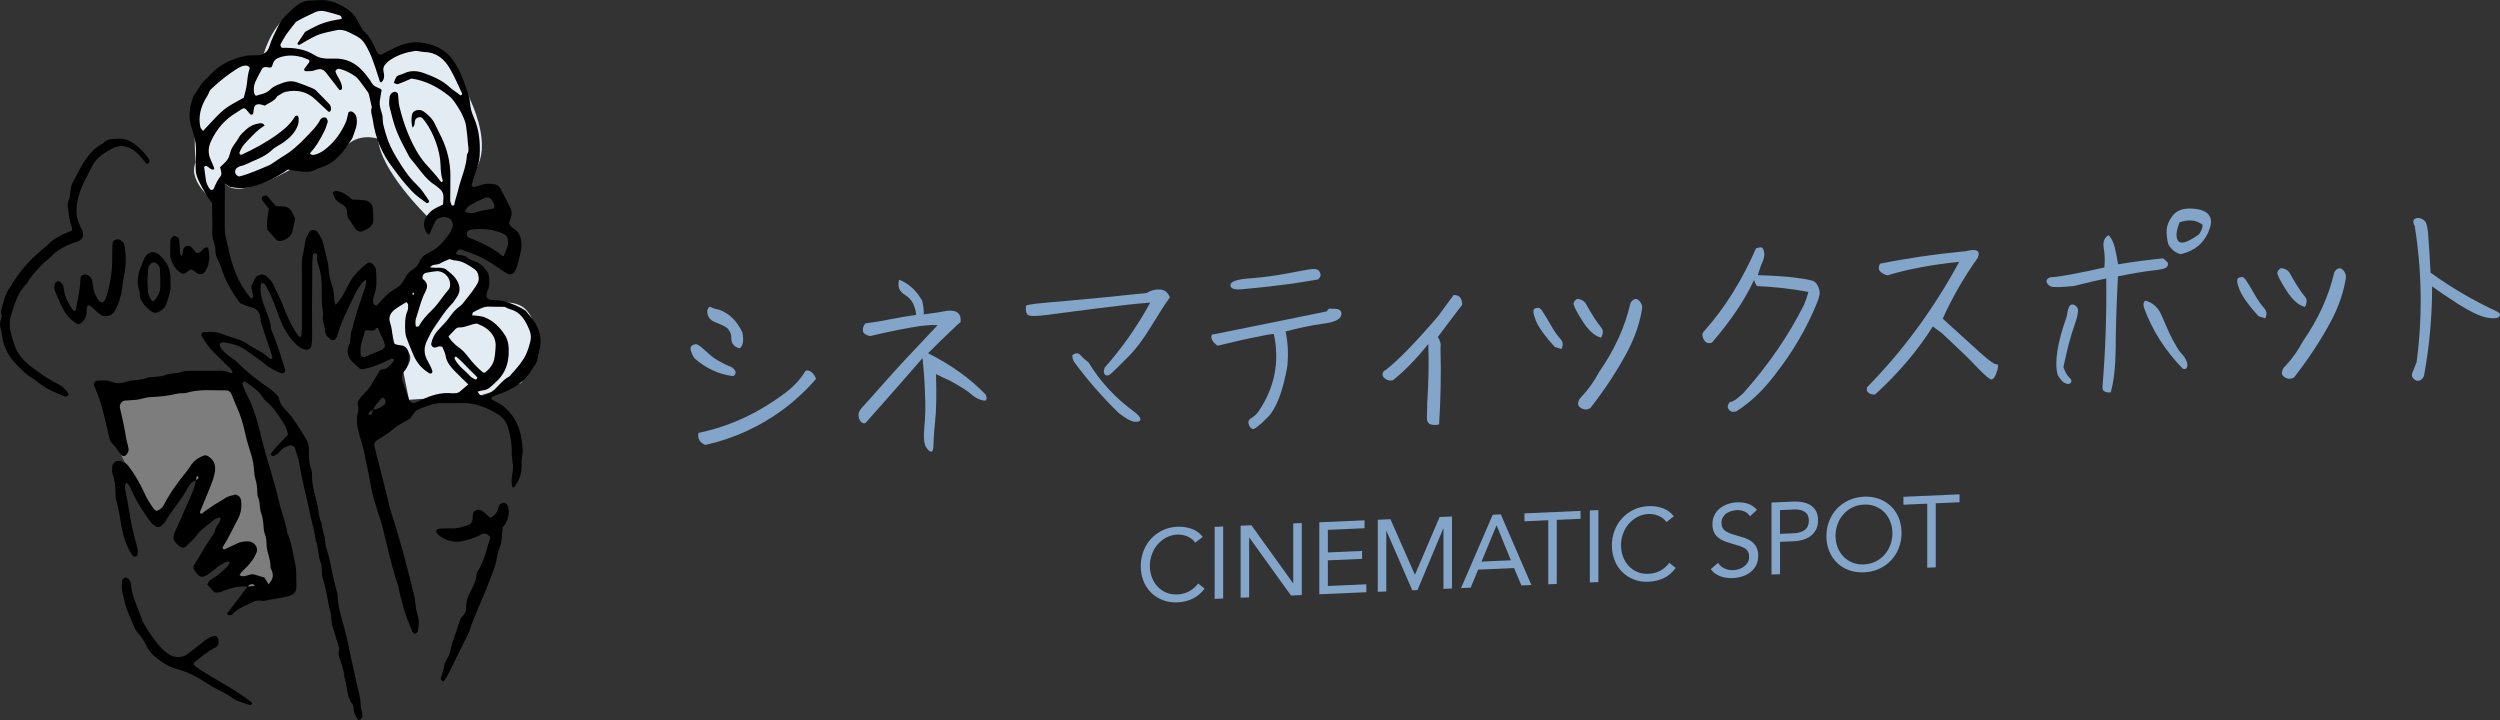 <?xml version="1.0" encoding="UTF-8"?><svg id="_レイヤー_2" xmlns="http://www.w3.org/2000/svg" width="621.4" height="178.99" viewBox="0 0 621.4 178.99"><rect x="0" y="0" width="621.4" height="178.99" fill="#333333" stroke="none"/><g id="_レイヤー_"><path d="m182.29,93.5c-3.7-.46-6.96-2-9.76-4.52-.9-1.59-1.12-2.59-.62-3.01.56-.42,1.01-.55,1.51-.29.45.21,1.35.95,2.69,2.19,1.29,1.24,3.25,2.39,5.84,3.45,1.07.8,1.18,1.52.34,2.18Zm19.47-.96c.51.43.84.97,1.07,1.64-4.83,5.6-10.66,9.96-17.34,13-3.37,1.55-6.73,2.65-10.21,3.42-.9-.41-1.4-.95-1.57-1.5-.22-.55-.22-1.06-.06-1.51,7.58-1.57,14.65-4.8,21.27-9.75,2.19-1.56,3.98-3.49,5.33-5.68.5-.19,1.01-.04,1.51.38Zm-17.23-9.86c.39,2,.17,3.31-.67,3.9-1.35-.33-2.08-1.14-2.08-2.49,0-1.12-.39-2-1.23-2.7-.79-.47-1.79-.93-2.97-1.39-1.18-.51-1.79-1.38-1.79-2.79.22-.8.56-1.09,1.01-.83.39.21,1.07.46,1.91.59,2.47.85,4.43,2.73,5.84,5.7Z" style="fill:#83a5c9;"/><path d="m232.65,92.98c.17,4.71.11,8.93-.28,12.48-.22,1.98-.28,3.61-.34,4.85,0,1.24-.17,1.86-.5,1.93-.34.13-.79-.25-1.29-1.01-.56-.76-.73-2.44-.5-4.98.28-2.6.34-5.52.17-8.71-.11-3.25-.34-6.05-.62-8.51-4.27,4.9-7.52,8.64-9.82,11.21-2.3,2.57-3.65,4.09-4.04,4.56-.34.52-.79.54-1.23.22-.45-.37-.73-.87-.79-1.59-.11-.73.22-1.47.95-2.23.73-.76,2.53-2.81,5.44-6.08,2.86-3.27,7.29-8.01,13.24-14.28-1.46-.16-3.65.05-6.62.57-2.97.52-6.4,1.23-10.16,2.13-1.18-.29-1.79-.76-1.79-1.44,0-.73.22-1.25.62-1.71,2.24-.32,4.38-.64,6.29-1.06,1.96-.37,4.04-.74,6.34-1.06-.22-2.35-1.12-3.94-2.64-4.88-1.57-.89-2.08-2.21-1.57-3.86,2.41.96,4.32,2.73,5.72,5.25.28,1.11.39,2.23.39,3.35,2.41-.27,4.38-.58,5.72-.87,2.52-.28,3.65.68,3.42,2.83-.39.24-1.23,1.01-2.53,2.3-1.35,1.24-3.2,3.06-5.55,5.41,5.67,2.84,10.49,6.28,14.37,10.33.22.66.22,1.11.06,1.29-.11.23-.62.2-1.4-.05-.79-.25-1.63-.77-2.47-1.52-.79-.7-2.41-1.75-4.88-3.1l-3.7-1.75Z" style="fill:#83a5c9;"/><path d="m288.31,71.96c1.18.06,1.96.7,2.47,1.97-1.18,1.62-2.75,4.05-4.71,7.28-1.91,3.17-3.87,5.73-5.84,7.67-1.96,1.94-3.2,3.23-3.87,3.82-.62.59-1.12.78-1.57.52-.45-.26-.56-.93-.22-1.84,4.26-4.79,8.08-10.18,11.33-16.17-3.25.25-7.58.72-12.85,1.4-5.28.68-9.43,1.2-12.4,1.61-2.97.41-4.66.43-5.16.06-.45-.43-.62-1.21-.45-2.34.45-.13,1.01-.27,1.68-.35.67-.14,3.59-.38,8.64-.83,5.11-.45,11.62-1.07,19.64-1.93,1.07-.66,2.19-.94,3.31-.87Zm-21.38,17.9c-.28-.49-.39-.99-.39-1.56.79-.65,1.52-.63,2.08.02.62.7,1.29,1.29,1.96,1.77,2.86,4.76,6.73,8.92,11.62,12.47,1.01.85,1.4,1.45,1.23,1.86-.11.34-.62.48-1.52.4-.9-.13-2.13-.86-3.82-2.14-4.15-4.03-7.86-8.31-11.17-12.82Z" style="fill:#83a5c9;"/><path d="m301.19,83.19c9.37-1.87,18.91-3.8,28.62-5.8.22-.57.67-.82,1.4-.62,1.63-.13,2.36.4,2.19,1.48-.17,1.13-1.68,1.87-4.66,2.23-2.97.41-6,1.05-9.2,1.92.56,2.5.73,5.36.45,8.57-1.12,6.34-2.75,10.57-4.88,12.74-2.13,2.17-3.42,3.13-3.81,2.92-.45-.21-.79-.64-.95-1.31-.17-.61.11-1.13.84-1.5.67-.42,1.23-.95,1.68-1.65,3.98-5.85,5.22-12.25,3.76-19.15-.73.03-2.19.26-4.43.75-2.25.44-5.39,1.13-9.54,2.16-1.29-.9-1.79-1.83-1.46-2.75Zm4.66-12.39c.06-.84,1.74-1.42,4.94-1.62,3.25-.25,6.34-.67,9.37-1.25,2.97-.58,5-.95,6-1.05,1.01-.1,1.63.15,1.91.81.34.6.17,1.23-.45,1.76-1.18.22-3.42.6-6.68,1.08-3.25.42-7.35.94-12.4,1.38-1.85.14-2.75-.22-2.69-1.12Z" style="fill:#83a5c9;"/><path d="m361.3,73.32c.79.02,1.35.22,1.63.6.34.43.51.99.51,1.83-2.81,3.66-4.83,6.39-6.06,8.02.62.93.84,1.82.67,2.72.17,6.12.06,12.47-.34,18.94-.34.18-.95.27-1.8.13-.9-.13-1.35-.84-1.23-2.14.06-1.35.06-2.36.06-3.09.34-5.18.45-10.13.28-14.84-3.03,3.78-5.95,6.77-8.75,8.98-.5.19-1.07.16-1.68-.15-.62-.37-.95-.74-.95-1.25,0-.56.28-.91.79-1.1,3.14-2.44,7.46-6.9,13.02-13.38l3.87-5.28Z" style="fill:#83a5c9;"/><path d="m386.42,86.21c-2.3-2.54-3.87-4.66-4.66-6.48-.73-1.88-.84-2.88-.17-3.08.62-.2,1.01-.21,1.23.06.28.21.56.59.84,1.09.34.49.9,1.42,1.74,2.9s1.63,2.62,2.36,3.44c.79.81.84,1.7.34,2.62l-1.68-.54Zm6.85-6.53c-1.57-2.46-2.25-3.89-2.13-4.34.11-.45.45-.81.9-1.05,1.12.12,1.85.59,2.24,1.36.39.77,1.01,1.75,1.74,2.96.79,1.26,1.46,2.18,1.96,2.78.56.59.56,1.49,0,2.53-1.63-.38-3.2-1.83-4.71-4.23Zm11.39,7.42c-2.64,5-5.78,9.74-9.37,14.34-.67.42-1.35.45-2.02.14-.73-.36-1.07-.8-1.01-1.36.06-.62.34-1.14.79-1.55,1.74-1.82,3.2-3.9,4.43-6.2,3.82-5.5,6.45-11.23,7.8-17.19.62-.93,1.24-1.18,1.91-.76.62.48.95,1.14,1.01,1.98-.56,3.62-1.74,7.1-3.54,10.6Z" style="fill:#83a5c9;"/><path d="m423.85,84.91c-.34-.43-.56-.87-.67-1.32-.17-.5.06-1.01.62-1.54,4.94-5.55,9.15-12.31,12.68-20.32.9-.32,1.46-.35,1.68.04.23.33.34.77.39,1.39,0,.56-.17,1.24-.5,2.04-.39.8-.73,1.89-1.12,3.19,4.21.15,7.29.36,9.2.61,1.91.25,3.25.48,3.98.67.79.13,1.29.56,1.63,1.22.34.6.5,1.21.56,1.83,0,.56-.22,1.53-.73,2.73-2.53,6.18-6,12.11-10.44,17.76-2.86,3.78-6.06,6.84-9.6,9.07-.84.21-1.4.06-1.85-.54-.39-.54-.28-1.17.28-1.81.5-.02,1.07-.33,1.8-.87.67-.53,1.18-1.01,1.57-1.36,6.29-7.07,11.33-14.42,15.1-22,.45-1.09.79-2.11,1.07-3.14-4.1-.78-8.36-1.26-12.79-1.46-.17-.1-.39-.66-.73-1.48-2.3,4.93-5.78,10.14-10.49,15.57-.73.2-1.23.11-1.63-.27Z" style="fill:#83a5c9;"/><path d="m466.05,98.07c-.95.04-1.68-.26-2.02-.98v-.79c8.92-9.04,16.55-19.43,22.95-31.22-6.73.69-12.68,1.79-17.84,3.36-.73-.19-1.29-.45-1.74-.93-.5-.43-.56-1.1-.11-1.96,6.62-1.36,13.75-2.4,21.38-3.12,1.29-.34,2.19-.38,2.69-.12.56.26.62.87.22,1.79-3.48,4.87-6.34,9.88-8.7,15.1,3.93,3.59,7.07,6.43,9.32,8.47,2.3,2.03,3.65,2.99,3.98,2.86.34-.07.51.15.45.65-.06.56-.28,1.19-.56,1.93-.28.69-.62,1.09-1.01,1.22-.39.07-1.57-.89-3.59-2.99-2.02-2.16-4.94-4.95-8.81-8.55l-2.24-1.64c-3.76,5.95-8.53,11.61-14.37,16.92Z" style="fill:#83a5c9;"/><path d="m509.65,71.17c-.56-.31-.84-.69-.95-1.14-.11-.44.22-.85.95-1.11,1.12-.05,2.92-.3,5.27-.74,2.41-.44,5.11-1.01,8.14-1.7.17-1.75.11-3.38-.17-4.88-.22-1.51.17-2.54,1.18-3.14.67.53,1.18,1.58,1.57,3.02.34,1.45.62,2.84.84,4.23,3.82-.67,7.58-1.12,11.17-1.5.62.48,1.01.85,1.18,1.13.11.33.06.67-.22,1.02-.34.41-1.52.68-3.7.89-2.13.26-5,.72-8.47,1.44-.39,7.54-.56,13.56-.56,18-.06,4.44-.45,8.05-1.23,10.84-.62.03-1.12,0-1.51-.22-.34-.15-.56-.48-.56-1.04.73-8.68,1.07-17.74.95-27.06-2.13.43-4.77,1.05-7.91,1.86-3.42.37-5.39.4-5.95.09Zm4.04,7.57c.28-1.98.67-3.01,1.23-3.03.56-.08,1.01.18,1.4.73.39.54.17,2.13-.79,4.7-.9,2.57-1.8,5.98-2.64,10.11.39,1.11.84,1.99,1.4,2.52.62.54.73,1.04.39,1.39-.28.35-.79.37-1.4.06-.62-.25-1.23-.96-1.85-2.11-.79-3.11-.06-7.92,2.25-14.36Zm23.51-.52c.79,1.82,1.46,3.31,1.96,4.46.56,1.21,1.12,2.25,1.68,3.18.5.93,1.07,1.69,1.57,2.23.51.54.9,1.14,1.12,1.8.22.61.22,1.11,0,1.52-.17.34-.56.42-1.01.21-4.38-4.53-7.58-9.55-9.59-15.08-.28-.89-.17-1.51.34-1.81,1.79.48,3.14,1.66,3.93,3.48Zm4.77-15.04c-1.35-.39-2.36-1.25-3.03-2.51-.28-1.11-.45-2.23-.39-3.46.06-1.18.56-2.44,1.52-3.66,1.01-1.22,2.52-1.8,4.54-1.71,2.02.08,3.42.52,4.21,1.33.73.81.95,1.87.56,3.18-1.07,3.7-3.54,5.94-7.41,6.84Zm5.44-7.37c-1.63-1.17-3.54-1.31-5.67-.54-.62,1.66-.9,2.9-.67,3.79.17.95.67,1.32,1.57,1.22.9-.1,2.25-.83,3.93-2.02.73-1.1,1.01-1.9.84-2.45Z" style="fill:#83a5c9;"/><path d="m561.35,78.57c-2.3-2.54-3.87-4.66-4.66-6.48-.73-1.88-.84-2.88-.17-3.08.62-.2,1.01-.21,1.23.06.28.21.56.59.84,1.09.34.49.9,1.42,1.74,2.9.84,1.48,1.63,2.62,2.36,3.44.79.81.84,1.7.34,2.62l-1.68-.54Zm6.85-6.53c-1.57-2.46-2.25-3.89-2.13-4.34s.45-.81.9-1.05c1.12.12,1.85.59,2.24,1.36.39.77,1.01,1.75,1.74,2.96.79,1.26,1.46,2.18,1.96,2.78.56.59.56,1.49,0,2.53-1.63-.38-3.2-1.83-4.71-4.23Zm11.39,7.42c-2.64,5-5.78,9.74-9.37,14.34-.67.42-1.35.45-2.02.14-.73-.36-1.07-.8-1.01-1.36.06-.62.34-1.14.79-1.55,1.74-1.82,3.2-3.9,4.43-6.2,3.82-5.5,6.45-11.23,7.8-17.19.62-.93,1.24-1.18,1.91-.76.62.48.95,1.14,1.01,1.98-.56,3.62-1.74,7.1-3.54,10.6Z" style="fill:#83a5c9;"/><path d="m602.74,54.97c.45.49.73,1.77.84,3.78.17,2.01.34,5.04.56,9.02,5.05,3.65,10.55,6.9,16.44,9.62.84.41,1.01.85.62,1.32-.45.47-1.52.52-3.2.2-1.74-.37-3.98-1.46-6.85-3.24-2.86-1.84-5.05-3.32-6.62-4.48,0,7.47-.67,14.91-2.02,22.22-.39.92-1.01,1.34-1.91,1.21-.95-.52-1.29-1.18-1.01-1.87.22-.68.62-1.54,1.07-2.69,1.51-11.24,1.35-22.53-.45-33.85-.28-.55-.39-.94-.34-1.28.06-.4.39-.64,1.01-.77.79.02,1.4.28,1.85.82Z" style="fill:#83a5c9;"/><path d="m297.09,134.86c-.54-.7-1.2-1.22-1.99-1.54s-1.62-.47-2.47-.44c-.99.04-1.91.29-2.74.73-.83.44-1.55,1.02-2.16,1.72-.61.71-1.08,1.52-1.41,2.44-.34.92-.51,1.86-.51,2.84,0,1.05.17,2.01.51,2.9.34.89.8,1.65,1.4,2.29.6.64,1.31,1.13,2.15,1.49.83.35,1.76.5,2.77.46,1.09-.05,2.07-.31,2.93-.77.86-.47,1.61-1.12,2.25-1.96l1.59,1.27c-.81,1.11-1.78,1.95-2.92,2.5-1.14.56-2.42.86-3.85.93-1.28.06-2.47-.13-3.59-.55-1.11-.42-2.07-1.03-2.89-1.83-.82-.8-1.46-1.76-1.92-2.89s-.69-2.37-.69-3.74.22-2.55.67-3.72c.45-1.17,1.07-2.19,1.88-3.06.81-.88,1.77-1.59,2.88-2.12,1.11-.54,2.33-.83,3.66-.89,1.21-.05,2.38.12,3.5.5,1.12.39,2.06,1.06,2.81,2.03l-1.84,1.42Z" style="fill:#83a5c9;"/><path d="m301.91,130.96l2.12-.09v17.9l-2.12.09v-17.9Z" style="fill:#83a5c9;"/><path d="m308.37,130.67l2.68-.12,10.35,14.41h.05v-14.86l2.12-.09v17.9l-2.68.12-10.35-14.41h-.05v14.86l-2.12.09v-17.9Z" style="fill:#83a5c9;"/><path d="m327.93,129.82l11.24-.49v1.97l-9.12.4v5.61l8.51-.37v1.97l-8.51.37v6.37l9.57-.42v1.97l-11.69.51v-17.9Z" style="fill:#83a5c9;"/><path d="m342.45,129.19l3.16-.14,6.06,13.76h.05s6.11-14.3,6.11-14.3l3.08-.13v17.9l-2.12.09v-15.01h-.05s-6.41,15.3-6.41,15.3l-1.29.06-6.41-14.73h-.05v15.02l-2.12.09v-17.9Z" style="fill:#83a5c9;"/><path d="m371.05,127.94l1.99-.09,7.6,17.56-2.48.11-1.82-4.32-8.94.39-1.84,4.48-2.4.1,7.88-18.24Zm.96,2.69h-.05s-3.71,8.96-3.71,8.96l7.3-.32-3.54-8.64Z" style="fill:#83a5c9;"/><path d="m392.86,128.96l-5.91.26v15.92l-2.12.09v-15.92l-5.91.26v-1.97l13.94-.61v1.97Z" style="fill:#83a5c9;"/><path d="m395.17,126.88l2.12-.09v17.9l-2.12.09v-17.9Z" style="fill:#83a5c9;"/><path d="m414.21,129.74c-.54-.7-1.2-1.21-1.99-1.54-.79-.33-1.62-.47-2.48-.44-.99.04-1.91.29-2.74.73-.83.44-1.55,1.02-2.16,1.72-.61.71-1.08,1.52-1.41,2.44-.34.92-.51,1.86-.51,2.84,0,1.05.17,2.01.51,2.9.33.89.8,1.65,1.4,2.29.6.64,1.31,1.14,2.15,1.49.83.35,1.75.5,2.76.46,1.09-.05,2.07-.31,2.93-.77.86-.47,1.61-1.12,2.25-1.96l1.59,1.27c-.81,1.11-1.78,1.95-2.92,2.5-1.14.55-2.42.86-3.85.93-1.28.06-2.47-.13-3.58-.55s-2.08-1.03-2.89-1.83c-.82-.8-1.46-1.76-1.92-2.89-.46-1.12-.7-2.37-.7-3.74s.22-2.55.67-3.72c.45-1.17,1.07-2.19,1.88-3.06.81-.88,1.77-1.59,2.88-2.12s2.33-.83,3.66-.89c1.21-.05,2.38.12,3.5.5,1.12.39,2.06,1.06,2.82,2.03l-1.84,1.42Z" style="fill:#83a5c9;"/><path d="m434.96,128.3c-.35-.56-.83-.95-1.41-1.19-.59-.24-1.2-.34-1.84-.31-.47.02-.93.1-1.39.24-.45.14-.86.33-1.22.58-.36.25-.65.58-.87.97-.22.4-.33.86-.33,1.38,0,.4.06.76.19,1.07s.33.58.62.82c.29.24.67.46,1.16.66.49.2,1.09.39,1.79.58.69.19,1.36.4,2.01.62.65.22,1.22.52,1.72.89.5.37.89.83,1.19,1.4.29.57.44,1.29.44,2.17s-.18,1.68-.53,2.35c-.35.67-.82,1.24-1.4,1.69-.58.46-1.25.8-2.01,1.05-.76.24-1.54.38-2.35.42-.52.02-1.04,0-1.57-.07-.52-.07-1.02-.19-1.5-.36s-.93-.41-1.35-.7c-.42-.29-.78-.66-1.08-1.1l1.82-1.57c.39.64.93,1.11,1.62,1.42.69.31,1.42.44,2.2.41.45-.02.91-.11,1.38-.26.46-.16.88-.37,1.25-.65s.67-.62.91-1.01.35-.85.35-1.35c0-.56-.09-1-.28-1.34-.18-.34-.47-.62-.86-.86-.39-.24-.88-.44-1.46-.62-.59-.18-1.28-.38-2.07-.62-.64-.17-1.23-.38-1.77-.62-.54-.24-1.01-.54-1.4-.9-.4-.36-.71-.8-.93-1.32-.23-.52-.34-1.15-.34-1.89,0-.86.17-1.62.5-2.27.34-.65.79-1.21,1.36-1.66s1.22-.81,1.94-1.06c.72-.25,1.48-.39,2.27-.43,1.01-.04,1.93.07,2.76.35.83.28,1.58.79,2.24,1.53l-1.74,1.59Z" style="fill:#83a5c9;"/><path d="m440.32,124.91l5.3-.23c.82-.04,1.61,0,2.36.14.75.13,1.41.37,2,.72.58.35,1.04.84,1.39,1.46.35.62.52,1.39.52,2.31,0,.98-.18,1.79-.56,2.45-.37.66-.85,1.18-1.43,1.58-.58.4-1.22.68-1.91.87s-1.35.29-1.97.31l-3.58.16v8.04l-2.12.09v-17.9Zm2.12,7.79l3.58-.16c1.06-.05,1.92-.32,2.59-.83.66-.51,1-1.27,1-2.28s-.33-1.74-1-2.19c-.67-.45-1.53-.65-2.59-.61l-3.58.16v5.91Z" style="fill:#83a5c9;"/><path d="m463.31,142.26c-1.36.06-2.61-.12-3.75-.54-1.14-.42-2.12-1.03-2.95-1.83s-1.48-1.76-1.94-2.9c-.46-1.13-.7-2.37-.7-3.72s.23-2.61.7-3.78c.46-1.17,1.11-2.2,1.94-3.07.83-.87,1.82-1.57,2.95-2.09,1.14-.52,2.39-.81,3.75-.87,1.36-.06,2.61.12,3.75.54,1.14.42,2.12,1.03,2.96,1.83.83.8,1.48,1.76,1.94,2.9.46,1.13.69,2.38.69,3.72s-.23,2.61-.69,3.78c-.46,1.17-1.11,2.2-1.94,3.07-.83.87-1.82,1.57-2.96,2.09-1.14.52-2.39.81-3.75.87Zm0-1.97c1.04-.05,2-.28,2.87-.71.87-.43,1.61-.99,2.23-1.69.62-.7,1.11-1.51,1.45-2.43.35-.92.52-1.89.52-2.92s-.17-1.98-.52-2.87c-.35-.89-.83-1.65-1.45-2.3-.62-.65-1.37-1.14-2.23-1.49-.87-.35-1.82-.5-2.87-.46-1.04.05-2,.28-2.87.71-.87.43-1.61.99-2.23,1.69-.62.7-1.11,1.51-1.45,2.43-.34.92-.52,1.89-.52,2.92s.17,1.99.52,2.87c.34.89.83,1.65,1.45,2.3.62.65,1.37,1.15,2.23,1.5.87.35,1.82.5,2.87.46Z" style="fill:#83a5c9;"/><path d="m487.06,124.84l-5.91.26v15.92l-2.12.09v-15.92l-5.91.26v-1.97l13.94-.61v1.97Z" style="fill:#83a5c9;"/><path d="m71.18,148.3l-10.09-.6s2.13-2.68-1.14-3.58c-3.27-.9-2.28,0-2.28,0l1.79-6.34s-5.04,1.46-5.37.81c-.33-.65,2.28-9.76,2.28-9.76,0,0,0-3.74-1.79-2.6-1.79,1.14-7.15,3.58-7.15,3.58,0,0,3.74-12.84.16-10.73-3.58,2.11-6.99,8.62-6.99,8.62,0,0-4.23.81-6.34-6.5l-4.2-8.13-2.3-14.47,30.24-3.58,7.15,25.04,6.18,24.88-.15,3.36Z" style="fill:#7d7d7d;"/><path d="m106.08,53.66s-11.66-11.37-12.09-19.17c0,0-4.99-1.73-8.24,2.17-3.25,3.9-8.89,5.64-11.92,4.55,0,0-14.75,9.07-17.89,4.32l-1.62,5.44s-7.93-5.5-5.7-10.56c0,0-1.13-12.94,1.8-17.63,4.34-6.94,14.52-7.37,14.52-7.37,0,0,2.6-11.06,8.45-11.92,0,0,10.41-8.67,20.38,11.71,0,0,9.32-8.02,15.17-2.38,5.85,5.64,13.81,20.73,9.72,28.47-4.09,7.74-5.74,9.73-5.74,9.73l-6.85,2.65Z" style="fill:#e4ecf3;"/><path d="m111.72,64.37s7.28-.04,7.29,5.16l-1.42,8.09s11.15-6.27,14.54,1.43c3.39,7.71-2.63,16.18-2.63,16.18l-10.05,3.02-17.79,1.11-1.39-6.84s2.73-3.09,1.3-4.86c-1.44-1.77-3.48-2.11-3.48-2.11l-2.02-8.37,7.35-8.92s5.69-5.99,8.31-3.89Z" style="fill:#e4ecf3;"/><path d="m61.5,145.82c-2.18-.25-4.21.37-6.2,1.14-.63.24-1.23.5-2.09.17-.48-.52-1.09-1.18-1.66-1.8.19-.81.72-1.24,1.3-1.55,1.55-.84,2.75-2.07,3.95-3.31.15-.15.17-.44.23-.67.07-.3-.52-.31-1.06-.02-.94.51-1.86,1.01-2.65,1.75-.48.45-1.03.82-1.58,1.2-1.49,1.02-2.06.88-3.25-.73-.49-.66-.53-1.13-.08-1.83,1.51-2.33,2.77-4.82,4.43-7.06.23-.31.47-.68.53-1.05.17-1.22,1.31-1.97,1.47-3.18.01-.08-.21-.29-.26-.27-.49.18-1.07.29-1.44.63-1.37,1.24-3,2.16-4.13,3.69-.78,1.06-1.82,1.93-2.76,2.86-.46.46-1.24.4-1.78-.11-.29-.27-.57-.56-.84-.85-.49-.53-.63-1.15-.44-1.84.07-.25.16-.5.27-.75,1.29-2.9,2.62-5.8,3.88-8.72.57-1.33,1.16-2.67,1.34-4.13.18-.13.38-.25.55-.41.07-.07.1-.21.09-.31,0-.1-.06-.23-.13-.27-.18-.1-.35.02-.41.31-.05.23-.06.46-.09.69-.96.3-1.6,1.04-2.02,1.85-1.52,2.99-3.87,5.4-5.52,8.3-.26.45-.7.8-1.07,1.18-.32.33-1.04.37-1.47.05-.42-.31-.88-.63-1.18-1.04-1.64-2.26-3.21-4.58-4.4-7.12-.44-.94-.72-2.02-1.65-2.68-.46.77-.33,1.59-.15,2.34.66,2.85.97,5.76,1.57,8.61.38,1.82.94,3.6,1.37,5.4.12.5.08,1.06.01,1.58-.02.19-.32.44-.53.48-.21.04-.58-.06-.7-.23-1.46-2.12-2.19-4.51-2.7-7-.45-2.2-.66-4.46-1.33-6.62-.19-.62-.19-1.31-.21-1.97-.04-1.6-.12-3.18-.73-4.71-.19-.47-.11-1.05-.11-1.58,0-1.2.97-1.91,2.18-1.63.82.19,1.46.66,1.95,1.31,1.54,2.02,2.78,4.23,3.84,6.53.67,1.46,1.49,2.82,2.44,4.11.14.19.4.29.6.44.78-.25,1.42-.67,1.82-1.44,1.52-2.97,3.46-5.67,5.58-8.24.51-.61.88-1.33,1.37-1.96.75-.97,1.73-1.65,2.88-2.08.39-.14.77-.14,1.14.08,1.24.76,1.89,1.83,1.8,3.31-.1,1.62-.72,3.1-1.31,4.59-.78,1.98-1.63,3.92-2.42,5.89-.11.27.05.49.32.59.96-.7,1.9-1.43,2.9-2.08,1-.65,2.07-1.19,3.06-1.88.73-.5,1.74-.61,2.55-.86.79.24,1.24.72,1.34,1.43.22,1.62.03,3.16-.77,4.64-1.25,2.34-2.35,4.77-3.78,7.01-.14.22.07.47.38.58,1.06-.5,2.15-.99,3.23-1.51.87-.42,1.78-.53,2.73-.5.7.02,1.29.32,1.73.86.44.55.61,1.19.35,1.87-.48,1.26-1.26,2.33-2.17,3.33-.7.76-1.57,1.39-2.11,2.31,1.22.78,2.14-.25,3.48-.21.72.22,1.74.53,2.77.84.32.55.64,1.09.99,1.68.89-.98,1.38-2,.86-3.29-.15-.37-.38-.76-.37-1.13.06-1.9-.96-3.6-.97-5.48,0-.94-.12-1.85-.47-2.74-.14-.36-.21-.77-.24-1.17-.09-1.33-.17-2.62-.64-3.92-.45-1.23-.19-2.63-.76-3.9-.26-.58-.17-1.31-.22-1.97-.06-.8-.14-1.58-.39-2.35-.24-.75-.36-1.56-.39-2.34-.06-1.48-.37-2.88-.82-4.29-.61-1.89-1.16-3.81-1.57-5.76-.42-1.97-1.06-3.84-1.87-5.67-.48-1.09-.9-2.21-1.37-3.3-.22-.51-.65-.9-1.22-.9-3.32.03-6.65-.39-9.92.59-.75.22-1.61.04-2.38.23-2.21.54-4.44.75-6.71.85-1.05.05-2.07.47-3.12.62-1.05.15-2.12.14-3.18.25-.77.08-1.37,1.01-1.18,1.79.59,2.45,1.13,4.91,1.52,7.41.14.91.48,1.8.62,2.71.1.69-.21,1.29-.78,1.73-.25.19-.49.21-.74.06-.11-.07-.25-.12-.32-.22-.75-.93-1.29-2-2.21-2.81-.5-.44-.67-1.12-.81-1.79-.41-1.95-.91-3.87-1.39-5.8-.58-2.34-1.29-4.6-2.29-6.79-.22-.49.14-1.18.66-1.22.79-.06,1.59-.13,2.38-.08.52.03,1.03.24,1.53.41,1.05.37,2.08.34,3.14,0,.63-.2,1.28-.4,1.93-.46,1.2-.11,2.4-.12,3.52-.62.24-.1.52-.12.78-.14,1.32-.12,2.64-.1,3.93-.6,1.24-.48,2.64-.25,3.92-.73.6-.23,1.31-.26,1.97-.27,2.53-.03,5.07-.01,7.6-.02.82,0,1.58.19,2.32.52.29.13.53.09.78-.19-.21-.29-.4-.64-.66-.9-1.32-1.32-2.65-2.63-4-3.92-1.27-1.21-2.18-2.68-3.09-4.15-.2-.33.04-.86.41-.9,1.6-.16,3.17-.21,4.72.43,1.1.45,2.27.76,3.41,1.12,1.15.36,2.23.85,3.22,1.56.65.46,1.34.88,2.05,1.23,1.1.53,2.04,1.24,2.93,2.06.16.15.48.28.64.22.25-.1.24-.41.14-.7-.8-2.4-1.59-4.8-2.37-7.2-.2-.63-.51-1.28-.51-1.91,0-1.98-1.11-2.81-2.87-3.2-.76-.17-1.48-.57-2.18-.86-2.07-2.72-3.75-5.56-4.71-8.8-.15-.51-.39-.99-.63-1.46-.49-.96-.9-1.93-.82-3.05,0-.13,0-.27-.03-.4-.27-1.43-.91-2.77-.78-4.29.11-1.32,0-2.66,0-4,0-.93,0-1.86,0-2.9-1.39-1.57-2.32-3.49-3.28-5.38-.56-1.09-.87-2.23-.82-3.46.02-.4.02-.8.02-1.2,0-1.6.15-3.21-.04-4.79-.17-1.43-.67-2.83-1.1-4.22-.83-2.69-.32-5.25.69-7.77.97-1.1,1.48-2.53,2.55-3.55.67-.65,1.34-1.29,1.99-1.97,2.21-2.31,5.04-3.44,8.04-4.19,1.01-.25,2.12-.15,3.18-.18,1.52-.05,2.61-.86,3-2.22.52-1.82,1.44-3.43,2.23-5.11.52-1.11,1.24-2.04,2.14-2.85.69-.63,1.32-1.32,2.04-1.92,1.04-.87,2.24-1.43,3.62-1.51.8-.05,1.6-.03,2.4-.09,2.53-.19,4.7.79,6.75,2.09,1.13.72,2.04,1.7,2.67,2.92.43.82.9,1.63,1.35,2.44,1.83,1.48,2.67,3.59,3.62,5.63.15.33.72.55,1.01.41.24-.11.48-.23.72-.35.83-.42,1.66-.86,2.5-1.26,1.97-.96,4.25-1.58,6.15-1.39,3.43.34,6.44,1.56,8.51,4.53,1.46,2.1,2.41,4.43,3.2,6.82.41,1.24.9,2.47.97,3.85.06,1.16.45,2.36.92,3.45,1.32,3.01,1.63,6.14,1.46,9.38-.05.94-.21,1.83-.52,2.73-.53,1.5-.98,3.04-1.45,4.56-.11.36.35.72.77.6.51-.14,1.02-.29,1.52-.46,1.03-.37,2.09-.38,3.16-.23.69.09,1.31.41,1.64,1.02.88,1.64,1.72,3.31,2.54,4.98.36.74.38,1.54.11,2.33-.17.5-.35.99-.49,1.38.33.78.89,1.14,1.43,1.53,1.04.75,1.5,1.85,1.64,3.07.07.66.09,1.35-.04,1.99-.29,1.43-.65,2.85-1.05,4.25-.14.5-.46.95-.72,1.41-.21.37-1.07.61-1.45.41-.46-.25-.92-.52-1.35-.82-1.86-1.29-3.73-2.56-5.79-3.53-1.45-.69-2.98-1.14-4.46-1.73-.54-.21-.99.11-1.45.97.9.59,2.14.22,2.96,1.06.69.71,1.69.75,2.5,1.18,1.08.57,1.9,1.46,2.51,2.51.19.33.29.75.33,1.14.11,1.2.11,2.39-.43,3.53-.16.34-.16.76-.23,1.15-.05.27.41.81.7.86,1.31.22,2.63.12,3.95.51,1.8.55,3.52,1.2,5.16,2.33.44.54.94,1.16,1.44,1.78,2.07,2.55,2.75,5.39,1.78,8.57-.15.51-.21,1.04-.34,1.56-.1.38-.15.82-.37,1.12-.79,1.07-1.37,2.27-2.26,3.28-1.73,1.97-3.87,3.24-6.28,4.11-.88.31-1.77.56-2.53,1.11-.13.21-.05.4.26.56,1.05.57,2.13,1.07,3.05,1.88,2.52,2.23,3.83,5.04,4.23,8.34.16,1.32.36,2.61.07,3.95-.16.77-.11,1.59-.11,2.39-.01,1.94-.67,3.64-1.88,5.13-.06.08-.22.08-.33.12-.36-.75-.3-1.57-.25-2.35.07-1.06.41-2.13.31-3.16-.11-1.05-.34-2.09-.31-3.17.06-2.01-.3-3.94-.81-5.9-.44-1.7-1.41-2.91-2.78-3.73-2.65-1.58-5.47-2.76-8.65-2.7-1.6.03-3.2.05-4.8.01-2.05-.05-3.92.62-5.76,1.41-1.17.51-1.16.53-2.33,2.3-1.25.93-2.91,1.5-4.23,2.68-1.27,1.14-2.83,1.96-4.24,2.95-.46.33-.67.86-.53,1.41,1.3,5.15,2.65,10.29,3.85,15.46.09.39.24.76.36,1.14,2.22,6.69,3.95,13.51,5.64,20.34.16.64.25,1.31.31,1.97.09.93.22,1.84.51,2.74.46,1.42.42,2.89.11,4.34-.04.21-.31.41-.52.52-.27.15-.52.02-.68-.25-.07-.11-.15-.21-.2-.33-1.64-3.84-2.2-5.56-3.29-10.22-.09-.39-.1-.8-.23-1.17-1.66-4.77-2.64-9.72-3.89-14.61-.29-1.16-.68-2.29-1.06-3.43-.93-2.77-1.69-5.57-2.14-8.48-.31-1.95-.84-3.86-1.17-5.82-.31-1.81-.93-3.6-1.44-5.38-.53-1.85-.72-3.68-.22-5.5.24-.86-.21-1.57-.07-2.41.77-1.53,2.29-2.5,3.21-4,.83-1.35,1.66-2.71,2.35-3.9.72-.19,1.31-.19,1.69-.47.62-.47,1.12-1.13,1.65-1.72.07-.08.11-.27.07-.35-.15-.29-.4-.36-.69-.22-2.16,1.04-4.35,2.01-6.7,2.52-.25.05-.51,0-.97,0-.38-.32-.88-.75-1.37-1.18-1.54-1.35-2.3-2.91-1.36-4.96.56-1.23.1-2.67.76-3.89.79-3.51,2.06-6.86,3.17-10.27.16-.5.22-1.03.29-1.55.01-.1-.13-.22-.21-.34-1.09.99-1.89,2.18-2.53,3.5-1.68,3.48-3.52,6.88-4.53,10.64-.06.24-.3.43-.45.65-.18.26-.81.31-1.08.1-.77-.58-1.49-1.3-1.47-2.27.02-1.21-.75-2.23-.52-3.52.18-1-.18-2.08-.24-3.13-.05-1.06-.03-2.13-.03-3.2.01-2.14-.08-4.26-.85-6.29-.34-.88-.36-1.8-.31-2.73,0-.11-.4-.37-.56-.34-.19.05-.44.32-.47.52-.1.66-.15,1.32-.16,1.99-.04,3.73-.07,7.47-.08,11.2,0,2.27.05,4.53.04,6.8,0,.8-.08,1.59-.17,2.39-.1.84-1.01,1.32-1.77,1.03-.76-.29-1.43-.69-2.02-1.25-1.98-1.87-3.24-4.17-4.19-6.7-.93-2.49-1.79-5.01-3.06-7.36-.19-.35-.39-.7-.66-.99-.15-.16-.44-.2-.68-.24-.04,0-.16.21-.19.33-.37,2.2.39,4.21,1.12,6.2.55,1.5,1.28,2.92,1.35,4.57.02.5.31,1.01.51,1.5,1.22,2.95,2.14,6.01,3.08,9.05.06.18-.13.52-.31.66-.18.13-.52.2-.72.12-1.51-.56-2.91-1.31-4.15-2.35-.92-.76-1.9-1.46-2.88-2.14-1.09-.76-2.15-1.61-3.35-2.15-1.19-.54-2.54-.75-3.82-1.06-.22-.05-.5.08-.74.17-.3.11-.41.35-.31.66.34,1.08,1.24,1.71,2.03,2.4.7.61,1.58,1.02,2.22,1.68,2.53,2.57,5.39,4.74,8.35,6.78.54.38,1.02.86,1.48,1.34.27.28.59.63.65.98.22,1.27.98,2.15,1.83,3.02,1.97,2.02,3.26,4.53,4.79,6.86.59.89.83,1.91.81,3.04-.03,1.59,0,3.2.6,4.73.14.36.18.79.17,1.18-.06,2.43.59,4.74,1.22,7.04.46,1.67.33,3.46,1.14,5.04.14,1.73.89,3.33.97,5.08.04.9.47,1.79.7,2.69.77,3.09,1.22,6.25,2.15,9.3.08.25.16.52.17.78.06,3.37,1.27,6.51,2.06,9.71.73,2.97,1.21,5.98,1.96,8.95.26,1.02.43,2.08.66,3.11.44,1.94,1.04,3.85,1.09,5.88.02.78.38,1.55.44,2.33.03.33-.27.73-.51,1.02-.2.24-.5.2-.69-.02-.52-.63-.8-1.37-.96-2.16-.11-.52-.02-1.18-.31-1.54-1.61-2-1.26-4.56-2.05-6.78.02-1.23-.51-2.33-.78-3.49-.26-1.13-1.08-2.21-.45-3.46-.42-1.4-.81-2.81-1.26-4.2-.38-1.14-.79-2.26-.75-3.49.03-.94-.35-1.82-.53-2.72-.5-2.47-.86-4.96-1.65-7.37-.2-.62-.14-1.32-.21-1.98-.05-.53.02-1.12-.19-1.58-.84-1.85-.51-3.96-1.35-5.8-.15-2.14-.91-4.14-1.32-6.22-.83-4.3-2.06-8.51-2.72-12.84-.21-1.34-.77-2.54-1.07-3.83-.1-.45-.86-.76-1.32-.62-.9.28-1.77.63-2.36,1.41-.42.56-.95.9-1.58,1.17-.3.12-.52.1-.67-.2-.05-.1-.07-.29-.01-.37.39-.53.76-1.08,1.21-1.56.99-1.07,2.01-2.11,2.99-3.13-.22-1.47-.91-2.64-1.65-3.7-.98-1.41-1.85-2.94-3.2-4.07-.51-.43-1.02-.9-1.37-1.45-1.09-1.76-2.75-2.84-4.41-3.95-.09-.06-.34-.07-.38-.02-.14.2-.37.49-.31.65.32.87.66,1.74,1.09,2.56,1.62,3.09,2.61,6.4,3.39,9.78.51,2.2,1.13,4.36,1.76,6.53,1.04,3.57,2.15,7.13,2.97,10.76.56,2.47,1.63,4.79,1.93,7.31,1.11,2.45,1.41,5.12,1.97,7.7.36,1.67.23,3.44.3,5.17.06,1.59-.28,2.53-2.43,3-1.95.42-3.93.64-5.87,1.1-1.41-.44-2.58.2-3.78.8-1.43.7-2.9,1.32-3.95,2.6-.12.14-.5.09-.76.09-.11,0-.25-.09-.33-.19-.06-.08-.12-.26-.07-.32.88-1.15,1.79-2.29,2.67-3.44.8-1.04,1.59-2.1,2.38-3.15.49-.05.99-.08,1.48-.14.11-.01.22-.11.33-.17-.18-.1-.36-.28-.55-.29-.52-.03-.97.14-1.23.63Zm31.2-44.03c1.14.02,2.01-.6,2.87-1.23.36-.26.35-.98-.01-1.43-.18-.22-.49-.34-.68-.15-.82.86-1.65,1.72-2.16,2.82-.32.22-.64.42-.94.66-.09.07-.15.23-.16.34,0,.09.08.23.17.28.24.13.53.08.64-.19.15-.35.19-.74.28-1.11Zm17.43-51.03c.04-.71.08-1.24.1-1.77.03-.86-.34-1.55-.98-2.09-.41-.34-.8-.71-1.25-.99-1.27-.78-2.24-1.88-3.17-3.02-.67-.82-1.32-1.67-1.98-2.5-.41-.52-.9-1.01-1.21-1.59-1.05-2.01-2.17-3.99-3.01-6.09-.78-1.96-1.28-4.05-1.79-6.11-.19-.75-.1-1.59-.03-2.38.05-.53.34-1.02.85-1.27.21-.11.52-.17.73-.09.22.07.5.32.53.52.15,1.05.12,2.14.37,3.17.92,3.75,2.21,7.39,4.12,10.76.65,1.15,1.4,2.28,2.27,3.28,1.3,1.5,2.71,2.92,3.87,4.54.05.07.25.13.32.09.1-.06.22-.24.19-.32-.44-1.27-.52-2.59-.56-3.93-.1-3.47-1.68-7.85-3.8-10.73-.23-.32-.5-.62-.76-.91-.38-.42-1.44-.14-1.7.42-.27.59.01,1.36-.72,1.98-.28-1.26-.37-2.42,0-3.57.1-.31.54-.59.88-.71.65-.23,1.35-.14,1.91.26,1.19.87,2.25,1.86,2.87,3.26.49,1.09,1.06,2.15,1.58,3.23,1.37,2.85,2.16,6.06,2.19,9.21.02,2.13-.05,4.26-.04,6.4,0,.38.19.76.32,1.13.03.09.21.17.33.18.11.02.33-.04.34-.09.18-1.29.68-2.51.97-3.76.68-2.97,2.08-5.76,2.2-8.87.71-.99.24-2.07.2-3.1-.06-1.32-.25-2.63-.42-3.95-.07-.52-.2-1.05-.4-1.54-.36-.86-.72-1.74-1.22-2.52-.78-1.23-1.5-2.57-2.65-3.47-2.74-2.16-5.76-3.8-9.31-4.3-1.12.47-2.2.98-3.33,1.37-.28.1-.7-.17-1.06-.28.57-1.58.63-1.67,1.33-1.94.37-.14.78-.21,1.13-.39,1.67-.84,3.35-.72,5.03-.11,2.25.82,4.45,1.73,6.27,3.39.88.8,1.9,1.44,2.85,2.15.28-.07.46-.29.34-.55-.97-2.04-1.86-4.13-2.99-6.09-1.4-2.42-3.39-4.09-6.39-4.14-.39,0-.79-.13-1.18-.17-.39-.05-.79-.14-1.16-.09-2.13.31-4.15.96-5.97,2.13-.55.35-1.04.83-1.47,1.33-.24.28-.38.72-.39,1.09-.02.52.2,1.05.2,1.57,0,.66-.17,1.3-.8,1.7-.1-.09-.23-.15-.26-.24-.38-1.13-.72-2.28-1.11-3.41-.44-1.25-.85-2.52-1.42-3.72-1.69-3.54-2.11-3.57-5.23-5.14-1.01-.51-2.08-.7-3.1-.46-1.67.4-3.38.63-4.98,1.35-1.46.66-2.79,1.51-4.17,2.3-.07.04-.24-.03-.33-.11-.08-.07-.17-.24-.14-.29.65-1,1.32-1.98,1.91-2.86,3.87-2.14,5.09-2.57,9.05-3.2.12-.45-.14-.79-.47-.89-1.13-.37-2.29-.67-3.45-.97-.93-.24-1.84-.2-2.73.22-1.68.8-3.38,1.57-4.69,2.37-.94,1.21-1.71,2.13-2.39,3.11-.53.76-.96,1.59-1.41,2.4-.18.31.12.95.44.94,2.82-.07,5.54.27,8,1.81,1.17.73,2.48.94,3.84.86.4-.02.8,0,1.2,0,2.68-.05,4.88.95,6.74,2.89.75.78,1.35,1.63,1.99,2.47.32.42.52.98.92,1.3.5.39,1.15.59,1.73.89.1.05.16.2.24.3-.16.91-.35,1.82-.46,2.73-.13,1.09.22,2.1.55,3.12.16.5.18,1.05.19,1.58.02,1.09.39,2.08.66,3.11.59,2.21,1.55,4.22,2.72,6.16,1.45,2.4,2.92,4.78,4.98,6.71,1.28,1.2,2.2,2.66,3.14,4.11.05.07.02.24-.04.32-.17.23-.45.32-.7.13-1.28-.94-2.6-1.84-3.68-3.03-.81-.88-1.61-1.77-2.36-2.7-.75-.93-1.43-1.91-2.16-2.86-2.76-3.54-4.43-7.54-5.03-11.98-.14-1.03-.67-2.04-.25-3.13-.23-1.04-.45-2.07-.69-3.11-.06-.26-.19-.49-.21-.56-.82-1.12-1.5-2.11-2.24-3.05-.32-.41-.71-.81-1.14-1.1-1.1-.75-2.29-1.37-3.59-1.71-.24-.06-.56-.05-.77.06-.19.1-.44.44-.4.58.45,1.37,1.58,2.47,1.65,4,.01.28-.09.49-.36.58-.11.03-.31,0-.37-.08-1.14-1.47-2.25-2.96-3.41-4.41-.44-.55-1.08-.79-1.79-.66-.52.09-1.01.34-1.53.42-.52.08-1.06.06-1.59.06-.11,0-.26-.11-.33-.21-.06-.08-.09-.26-.04-.33.3-.43.62-.84.94-1.27.22-.29.52-.57.28-.99-.62-.24-1.22-.54-1.85-.71-1.97-.54-3.94-.55-5.87.23-.66.27-1.06.71-1.27,1.41-.31,1.03-.37,1.06-1.32.89-.58-.11-1.11-.08-1.4.43-.6,1.04-1.15,2.1-1.65,3.19-.39.86-.45,1.81-.32,2.75.03.23.25.43.43.73,1.22-.42,2.52-.49,3.57-1.55.93-.93,2.26-1.37,3.53-1.8,1.04-.35,2.1-.37,3.14-.01,1.25.44,2.49.92,3.73,1.42.36.15.74.35,1.01.62,1.14,1.12,2.26,2.26,3.35,3.43.37.4.42.97.31,1.51-.02.12-.14.24-.25.3-.09.05-.28.06-.34,0-1.07-.99-2.15-1.97-3.2-2.98-2.1-2.04-4.63-2.54-7.4-1.95-.74.16-1.4.72-2.1,1.1-.7,1.24-2.05,1.62-3.12,2.35-.41-.12-.78-.26-1.18-.33-.8-.13-1.35.22-1.5.92-.08.39-.1.79-.16,1.19-.05.32-.23.48-.48.46-.12-.01-.28-.06-.35-.15-.35-.4-.65-.84-1.02-1.21-.16-.16-.54-.28-.71-.2-.59.3-1.11.72-1.68,1.06-2.84,1.68-4.87,4.06-6.26,7.05-.73,1.57-.81,3.05-.11,4.61.33.72.62,1.46.91,2.2.02.06-.14.28-.23.29-.74.05-1.09-.63-1.68-.88-.11-.05-.29-.05-.39,0-.1.05-.23.21-.22.31.12,1.05.28,2.09.42,3.14.11.81.46,1.52.93,2.18.18.25.4.37.68.28.12-.04.27-.1.31-.19.46-1.09.91-2.18,1.68-3.12.35-.42.28-1,.13-1.53-.08-.25-.14-.51-.2-.77,1.85-1.79,2.02-1.78,2.6-3.87.38-1.37,1.39-2.25,2-3.42.41-.8,1.18-1.43,1.85-2.07.89-.84,1.98-1.35,3.19-1.54.47-.07,1.02-.16,1.44.54-1.85,1.08-3.22,2.71-4.7,4.23-.66.68-1.15,1.47-1.5,2.34-.05.11-.1.27-.06.37.14.3.38.37.67.24,3.02-1.4,5.93-2.97,8.65-4.93,1.76-1.27,3.35-2.59,4.45-4.47.1-.17.53-.32.65-.24.18.12.3.45.3.69,0,.52,0,1.08-.17,1.57-.61,1.85-1.94,3.16-3.47,4.28-.96.71-2.14,1.17-2.98,1.99-1.89,1.82-4.36,2.5-6.6,3.62-.47.23-1.02.29-1.52.47-.24.09-.44.28-.66.43-.51.35-.53,1.31,0,1.75.19.16.51.35.7.3,2.58-.68,5-1.78,7.44-2.82.36-.15.69-.41,1.02-.63.78-.51,1.53-1.07,2.33-1.54,2.1-1.22,3.86-2.83,5.53-4.57,1.38-1.44,2.86-2.8,3.79-4.61.06-.11.19-.18.28-.28.2-.22.85-.3,1.1-.13.26.18.51.78.42,1.06-.26.75-.46,1.54-.82,2.24-.96,1.9-1.97,3.77-3.45,5.34-.07.08-.1.33-.06.35.22.12.48.29.7.26,1.07-.17,2.04-.65,2.88-1.3,2.36-1.82,4.09-4.17,5.27-6.9.31-.71.4-1.52.61-2.28.1-.35.65-.46,1.02-.25.64.35.94.91,1.05,1.59.31,1.81-.54,3.37-1.09,5-2.02,3.17-4.14,6.23-8.06,7.32-.25.07-.5.19-.73.32-1.08.64-2.28.75-3.49.65-1.18-.1-2.35-.33-3.72-.52-.3.19-.73.49-1.17.77-2.37,1.51-4.87,2.73-7.6,3.46-1.84.49-3.69.43-5.53.09-.41-.07-.75-.46-1.36-.86,0,4.11-.08,7.96,0,11.82.02.66.18,1.31.32,1.96.13.65.34,1.28.46,1.93.89,4.63,2.46,8.96,5.51,12.64.22.26.48.25.63.03.07-.1.15-.25.12-.35-.15-.77-.33-1.55-.52-2.45.23-.5.49-1.11.79-1.7.12-.23.31-.43.48-.64.57-.71,1.83-.83,2.52-.23.71.61,1.37,1.28,1.76,2.15.81,1.82,1.79,3.55,2.49,5.44.97,2.62,2.18,5.14,3.8,7.43.06.08.26.09.38.07.09-.02.23-.14.24-.23.07-.65.16-1.31.16-1.97,0-5.06,0-10.13,0-15.19,0-.93-.07-1.9.17-2.78.35-1.29.47-2.61.75-3.91.16-.75.64-1.44,1.03-2.12.28-.49,1.42-.42,1.79.03.86,1.05,1.48,2.28,1.71,3.57.33,1.83,1.04,3.57,1.16,5.46.09,1.43.37,2.88.84,4.25.44,1.28.59,2.59.62,3.92,0,.32.18.64.3,1.04,1.5-1.56,2.36-3.35,3.25-5.12,1.1-2.19,2.82-3.84,4.73-5.31.23-.18.8-.06,1.11.18.56.43.92.99.97,1.68.15,2.13.27,4.26-.52,6.31-.14.36-.16.78-.19,1.18-.02.26-.04.56.07.78.1.2.35.34.56.46.08.05.29,0,.36-.08,1.38-1.61,2.77-3.18,4.71-4.22.91-.49,1.65-1.37,2.11-2.35.47-1,1.18-1.8,2.09-2.36.72-.45,1.24-1.03,1.54-1.78.49-1.21,1.45-1.9,2.54-2.42,2.13-1.01,3.55-2.76,4.92-4.56.39-.51.59-1.18.84-1.8.25-.63-.2-1.74-.82-2.09-1.16-.67-2.96-.3-3.52.8-.54,1.05-.97,2.15-1.45,3.23-.26-.16-.55-.24-.68-.44-.84-1.29-.82-3.01,0-4.12,1.02-1.38,1.44-1.69,4.05-2.9Zm6.24,44.76c-1.1-1.08-2.17-2.07-3.18-3.12-1.11-1.15-2.18-2.32-2.45-4.03-.12-.76-.54-1.48-.81-2.18-.32-.04-.57-.12-.81-.09-.26.03-.5.2-.75.26-.74.17-1.32-.4-1.16-1.08.28-1.19.79-2.25,1.62-3.16.99-1.08,2.07-2.09,2.9-3.28.7-1,1.44-1.9,2.42-2.61.32-.23.65-.48.88-.79,1.37-1.79,2.91-3.47,3.92-5.51.02-.13.04-.26.06-.39.14-1.15-.18-2.07-1.2-2.74-1.45-.96-2.85-1.94-4.67-2.06-.51-.03-1.01-.25-1.41-.35-.87.4-1.63.66-2.31,1.08-.75.46-1.78.07-2.56.96,1.07.22,2.01.04,2.92.16.39.05.83.15,1.11.39.82.67,1.7,1.33,2.32,2.17,1.08,1.49,1.5,3.13.27,4.8-.39.54-.7,1.15-1.17,1.61-1.72,1.7-2.93,3.76-4.3,5.72-.77,1.1-1.35,2.29-1.92,3.49-.72,1.55-.75,3.08.03,4.61.3.59.63,1.17.93,1.77.17.36.31.74.43,1.12.03.1,0,.24-.07.34-.15.24-.42.33-.69.18-1.78-1.05-3.07-2.55-3.9-4.42-.65-1.46-1.22-2.95-1.79-4.44-.18-.49-.28-1.03-.3-1.56-.07-1.73-.15-3.46.56-5.12.2-.46.16-1.05.15-1.57,0-.18-.26-.36-.44-.58-.9.56-1.83,1.07-2.69,1.69-1.18.84-1.85,1.99-1.34,3.45.49,1.41.56,2.86.67,4.32.03.36.31.7.45,1.01.34.07.6.13.86.17.39.06.8.07,1.18.18.7.19,1.38,1.06,1.44,1.77.14,1.63.06,3.2-1.09,4.52-.09.1-.14.23-.2.34-.4.75-.44,1.53-.18,2.32.5,1.51,1.04,3.02,1.57,4.52.22.63.98.94,1.64.66.49-.21.97-.43,1.46-.66,2.31-1.08,4.68-1.87,7.3-1.66.91.07,1.87.09,2.5-.63.5-.43,1.01-.86,1.82-1.55Zm.97-17.15c.54.05,1.07.08,1.59.16.52.08,1.06.14,1.54.34,2.18.87,3.77,2.47,5.02,4.4.91,1.4,1,2.99.95,4.62-.09,2.48-.85,4.68-2.59,6.49-.65.67-1.35,1.28-2.05,1.9-.51.45-1.13.68-1.81.75-.39.04-.76.18-1.3.32.3.37.48.7.75.9.19.14.53.18.76.11,1.03-.32,1.95-.83,2.75-1.57,1.16-1.08,2.11-2.42,3.57-3.17.22-.11.38-.37.55-.57.78-.91,1.6-1.78,2.31-2.74.55-.74,1.07-1.53,1.44-2.38.43-.97.73-2,.99-3.02.23-.91.19-1.86-.17-2.75-.97-2.4-2.14-4.61-4.94-5.33-.38-.1-.73-.32-1.26-.56-1.3-.02-2.76,0-4.22-.06-1.42-.05-2.56.59-3.63,1.41-.15.11-.14.43-.24.75ZM60.59,24.3c.25-1.06.63-2.2.76-3.37.14-1.31.27-2.62.69-3.88.11-.33-.35-.7-.73-.74-1-.09-1.82.43-2.57.9-2.01,1.27-3.88,2.74-5.63,4.35-.49.45-.98.81-1.2,1.49-.16.49-.47.93-.74,1.38-1.31,2.24-1.92,4.61-1.36,7.19.07.34.44.61.67.92,5.28-5.68,4.82-5.35,10.11-8.27Zm58.01,56.12c-1.65.13-2.93,1.04-4.43.96-.43-.02-.76.21-1.04.49-.55.57-1.09,1.15-1.66,1.75.27.41.44.77.7,1.04.56.57,1.11,1.17,1.76,1.62.89.61,1.6,1.33,2.26,2.2,1.12,1.47,2.36,2.87,3.81,4.05.09.07.24.06.47.12.81-.6,1.53-1.31,2.01-2.32.59-1.26.57-2.57.7-3.89.23-2.29-.87-3.82-2.6-5.02-.64-.44-1.41-.7-1.99-.98Zm-15.33-.06c.02.24,0,.38.04.5.03.13.12.34.17.34.23-.01.58-.02.65-.16.84-1.53,2.02-2.79,3.26-3.99,1.54-1.49,2.6-3.35,4.01-4.94.56-.63.59-1.46.37-2.27-.37-1.41-1.86-2.55-3.26-2.43-.91.07-1.8.26-2.7.41-.12.02-.22.15-.34.2-.37.16-.64,1.13-.31,1.38,1.16.89,1.23,1.88.57,3.12-1.12,2.12-1.59,4.49-2.36,6.75-.12.37-.08.79-.11,1.08Zm21.98-16.75c.32-.85.7-1.69.94-2.58.13-.49.09-1.06.02-1.58-.07-.54-.42-1.01-.9-1.25-2.74-1.3-5.62-1.52-8.57-1.05-.22.04-.43.29-.59.49-.29.36-.07,1.24.34,1.4,2.98,1.17,5.88,2.47,8.36,4.54.07.06.23.02.4.03Zm-34.49,18.52c-.28.95-.57,1.95-.85,2.94-.11.38-.23.76-.26,1.15-.05.65-.03,1.31-.02,1.96,0,.27.67.67.93.56,1.46-.59,2.93-1.16,4.36-1.8.32-.15.53-.55.82-.87-.23-1.6-1.28-2.88-1.69-4.39-.02-.07-.19-.1-.48-.24-.58,1.3-1.75.47-2.81.69Zm25.98-29.18c.46-.04,1.02.02,1.5-.16,1.37-.5,2.8-.64,4.22-.9.33-.06.54-.58.39-.96-.1-.24-.21-.48-.32-.72-.44-.99-1.14-1.39-2.24-.92-1.21.52-2.39,1.1-3.53,1.75-.43.24-.72.75-1.05,1.15-.07.09-.09.27-.05.38.03.1.16.2.26.23.25.07.51.09.83.14Zm1.92,40.87c-.42-.43-.86-.92-1.34-1.36-1.36-1.24-2.48-2.71-3.96-3.82-.04-.03-.23.05-.29.12-.07.08-.14.25-.1.33.84,1.86,2.59,2.94,3.88,4.4.33.37.85.58,1.29.83.07.04.25-.04.34-.11.07-.06.09-.19.18-.4Zm-16.05-21.08c-.04.1-.11.21-.1.31.01.1.1.19.16.29.07-.08.18-.16.21-.25.03-.09,0-.22-.05-.32-.02-.04-.14-.02-.22-.03Z"/><path d="m17.85,57.3c.02-.29.13-.58.04-.78-.64-1.49-.78-3.07-.97-4.64-.03-.26-.14-.53-.12-.78.03-.39.07-.81.22-1.16.64-1.48.27-3.16,1.09-4.63.97-1.74,1.75-3.56,2.88-5.23,1.23-1.81,2.54-3.4,4.52-4.38,1.11-1.25,2.59-1.17,4.07-1.22,1.41-.05,2.64.46,3.73,1.23,1.53,1.08,2.82,2.43,3.82,4.03.06.1.11.28.07.37-.1.21-.25.42-.42.58-.07.06-.32.05-.38-.02-.61-.69-1.19-1.42-1.81-2.11-.36-.39-.75-.77-1.18-1.08-1.76-1.24-3.59-1.62-5.61-.52-1.42.77-2.78,1.59-3.84,2.82-.26.3-.55.6-.73.94-1.4,2.72-3.02,5.35-3.76,8.35-.61,2.49-.75,5,.56,7.38.13.23.26.47.37.71.6,1.31.18,2.45-1.17,2.87-.9.27-1.76.6-2.6,1-1.45.69-2.8,1.51-3.92,2.7-.73.77-1.63,1.38-2.37,2.14-1.11,1.14-2.16,2.34-3.09,3.63-.23.32-.36.74-.64,1.01-2.26,2.27-3.07,5.24-3.94,8.18-.19.63-.23,1.31-.24,1.97-.03,1.68,1.13,5.44,1.95,6.84,1.32,2.26,3.4,3.71,5.44,5.16,1.4,1,2.85,1.95,4.42,2.69,1.11.52,1.98,1.35,2.68,2.34.19.26.18.55-.04.67-.22.12-.54.27-.73.2-2.48-.98-4.94-1.98-6.99-3.77-.79-.69-1.8-1.14-2.61-1.82-1.01-.86-1.95-1.82-2.85-2.8-1.76-1.91-2.87-4.13-3.17-6.74-.08-.65-.23-1.31-.41-1.94-.19-.67-.19-1.3.07-1.95.2-.5.29-1.01.14-1.56-.07-.25-.14-.54-.07-.78.62-2.16,1.06-4.4,2.53-6.23.16-.2.25-.47.39-.69,2.29-3.65,5.24-6.69,8.62-9.34,1.64-1.83,3.87-2.71,6.04-3.64Z"/><path d="m121.8,128.69c1.05-.39,1.61-1.11,1.95-2.01.14-.37.14-.84.36-1.13.21-.28.63-.48.99-.56.44-.1,1.1.46,1.17.88.05.26.12.52.14.78.16,1.68-.31,3.17-1.46,4.4-.28,1.74-.08,3.48-.77,5.15-.6,1.45-.7,3.11-1.18,4.62-.52,1.64-1.25,3.22-1.85,4.84-1.44,3.86-3.36,7.52-4.56,11.48-1.71,3.46-3.42,6.93-5.15,10.38-.3.59-.68,1.14-1.04,1.69-.06.09-.29.18-.35.14-.17-.13-.33-.31-.44-.5-.06-.1-.05-.27-.01-.39.28-1.02.73-1.99.82-3.08.04-.5.32-1.01.6-1.45.35-.57.67-1.12.81-1.8.56-2.74,1.7-5.31,2.5-7.98.25-.82,1.02-1.21,1.36-1.98.05-.36.16-.76.16-1.15,0-1.36.33-2.62.98-3.82.76-1.41,1.53-2.81,1.62-4.47.01-.25.14-.52.29-.74,1.71-2.6,2.19-5.65,3.16-8.45-.73-.94-1.52-1.18-2.48-.61-1.16.69-2.46,1.03-3.73,1.39-2.46.69-4.75.31-6.74-1.39-.2-.17-.34-.41-.47-.63-.06-.1-.1-.3-.05-.38.14-.19.32-.47.51-.48,1.06-.08,2.13-.17,3.19-.1,1.52.1,2.88-.37,4.27-.86.73-.26,1.03-.76,1.06-1.49.02-.4.03-.8.09-1.19.15-.97,1.32-1.43,2.18-.86.33.22.65.46.95.72.4.34.77.71,1.12,1.03Z"/><path d="m30.25,145.41c.05-.43.04-.84.15-1.22.07-.22.32-.4.52-.56.23-.18.89.02,1.06.3.2.34.53.69.55,1.04.18,3.41,1.94,6.32,2.91,9.48,1.12,1.96,2.32,3.86,3.77,5.61.86,1.04,1.76,1.96,2.9,2.66,1.37.84,3.27.81,4.5-.13,1.47-1.13,2.92-2.29,4.39-3.44.74-.58,1.55-1.04,2.51-1.08.2,0,.52.21.61.4.45,1.01.24,2.09-.55,2.45-1.96.91-3.5,2.39-5.2,3.65-.32.24-.26.74.1,1,2.37,1.71,4.95,3.09,7.45,4.6,2.27,1.37,4.53,2.73,6.6,4.4.09.07.18.28.14.36-.13.27-.39.38-.66.28-1.49-.54-3.1-.85-4.39-1.82-1.07-.81-2.26-1.38-3.45-1.98-.83-.42-1.65-.87-2.42-1.38-2.44-1.64-5.01-3.01-7.86-3.76-1.85-.49-3.4-1.49-4.86-2.64-1.05-.82-1.98-1.77-2.56-3.01-.34-.72-.74-1.42-1.19-2.07-.61-.87-1.44-1.56-1.86-2.58-.7-1.72-1.51-3.4-2.1-5.16-.38-1.12-.5-2.32-.87-3.47-.2-.62-.13-1.32-.18-1.95Z"/><path d="m21.84,75.9c-.4.59-.27,1.28-.33,1.93-.1,1.15-.68,2-1.6,2.61-.18.12-.55.16-.73.06-1.4-.82-2.54-1.95-3.31-3.36-.83-1.51-1.49-3.11-2.17-4.7-.27-.62-.27-1.31-.06-1.95.07-.21.33-.39.54-.53.25-.17.49-.08.74.09.59.41.86,1.01.93,1.68.22,2.05,1.17,3.76,2.33,5.4.06.08.24.11.37.1.1,0,.27-.08.28-.15.48-2.59,1.14-5.15,1.15-7.82,0-.83,1.02-1.28,1.8-.87.49.26.91.61,1.06,1.13.18.63.24,1.3.33,1.95.16,1.22.69,2.27,1.4,3.25.2.28.87.54,1.06.38.19-.17.37-.35.53-.54.08-.1.08-.25.12-.38q1.65-4.89,1.61-10.11c0-1.19.03-2.39.09-3.58.04-.79,1.06-1.25,1.84-.87.64.31,1.08.83,1.17,1.51.35,2.51.39,5.04-.17,7.52-.23,1.05-.33,2.09-.47,3.14-.26,1.99-.89,3.87-1.87,5.62-.62,1.1-2.52,1.56-3.51.81-.84-.64-1.58-1.41-2.39-2.09-.18-.15-.48-.15-.72-.23Z"/><path d="m42.37,70.45c.24,1.7-.46,3.45-1.08,5.2-.32.9-1.08,1.52-1.94,1.93-.5.23-1.04.24-1.53-.06-1.27-.79-2.22-1.87-2.89-3.22-.32-.64-.07-1.34-.28-1.93-.76-2.15-.39-4.19.42-6.22.3-.74.57-1.49.94-2.19.79-1.48,2.39-1.69,3.69-.52,1.66,1.49,2.65,3.3,2.67,5.58,0,.4,0,.8,0,1.43Zm-5.72-.58c.04.82.07,1.75.15,2.67.07.81.42,1.52.9,2.17.17.23.45.26.66,0,.79-.92,1.42-1.97,1.47-3.19.06-1.59-.02-3.18-.1-4.77-.03-.53-.4-.95-.84-1.3-.37-.3-1.16-.28-1.44.1-.23.31-.53.66-.57,1.02-.13,1.05-.15,2.12-.23,3.29Z"/><path d="m47.61,66.97c-.24.09-.5.14-.7.28-.52.39-1.04,1-1.72.7-.58-.25-1.11-.73-1.5-1.23-.91-1.17-1.45-2.5-1.4-4.03.03-.92.01-1.85.05-2.77.01-.25.16-.49.23-.74.08-.24.71-.64.97-.52.34.15.8.37.89.67.2.61.2,1.29.25,1.95.07.78-.12,1.59.33,2.32.61-.46.34-1.21.6-1.79.33-.73,1.41-.96,1.98-.35.44.48.84,1,1.23,1.45,1.18.09,1.46-1.1,2.32-1.39.32-.11.55-.03.63.28.47,2,.36,3.92-.79,5.7-.44.69-1.31.87-2.08.38-.22-.14-.4-.35-.61-.5-.21-.15-.45-.27-.68-.4Z"/><path d="m73.37,54.38c-.24,1.11-.46,1.88-.57,2.66-.17,1.16-.8,1.93-1.83,2.41-.36.17-.72.41-1.09.45-.36.04-.87,0-1.1-.22-.84-.83-1.58-1.76-2.31-2.59q-.26-2.36.38-5.18c-.55-.69-1.13-1.41-1.69-2.13-.24-.3-.1-.8.26-1.03.34-.22.83-.21,1.07.06.61.69,1.2,1.39,1.93,2.24.54.41,1.37.15,2.14.24.86.1,1.49.53,1.92,1.25.33.57.58,1.18.9,1.85Z"/><path d="m86.38,53.95c-.05-.49-.11-1.02-.16-1.55-.05-.57-.35-1-.77-1.34-.31-.25-.68-.42-1.02-.63-.96-.6-1.53-1.45-1.72-2.68.34-.1.72-.35,1.04-.29,1.06.18,2.01.66,2.84,1.37.3.26.63.49.97.75,1.04.06,2.1.1,3.16.2.85.08,1.83.98,1.92,1.8.12,1.05.19,2.12.17,3.18-.02.84-.51,1.51-1.2,1.97-.44.29-.94.5-1.42.72-.58.27-1.41.04-1.78-.49-.68-.98-1.34-1.98-2.03-3.02Z"/></g></svg>